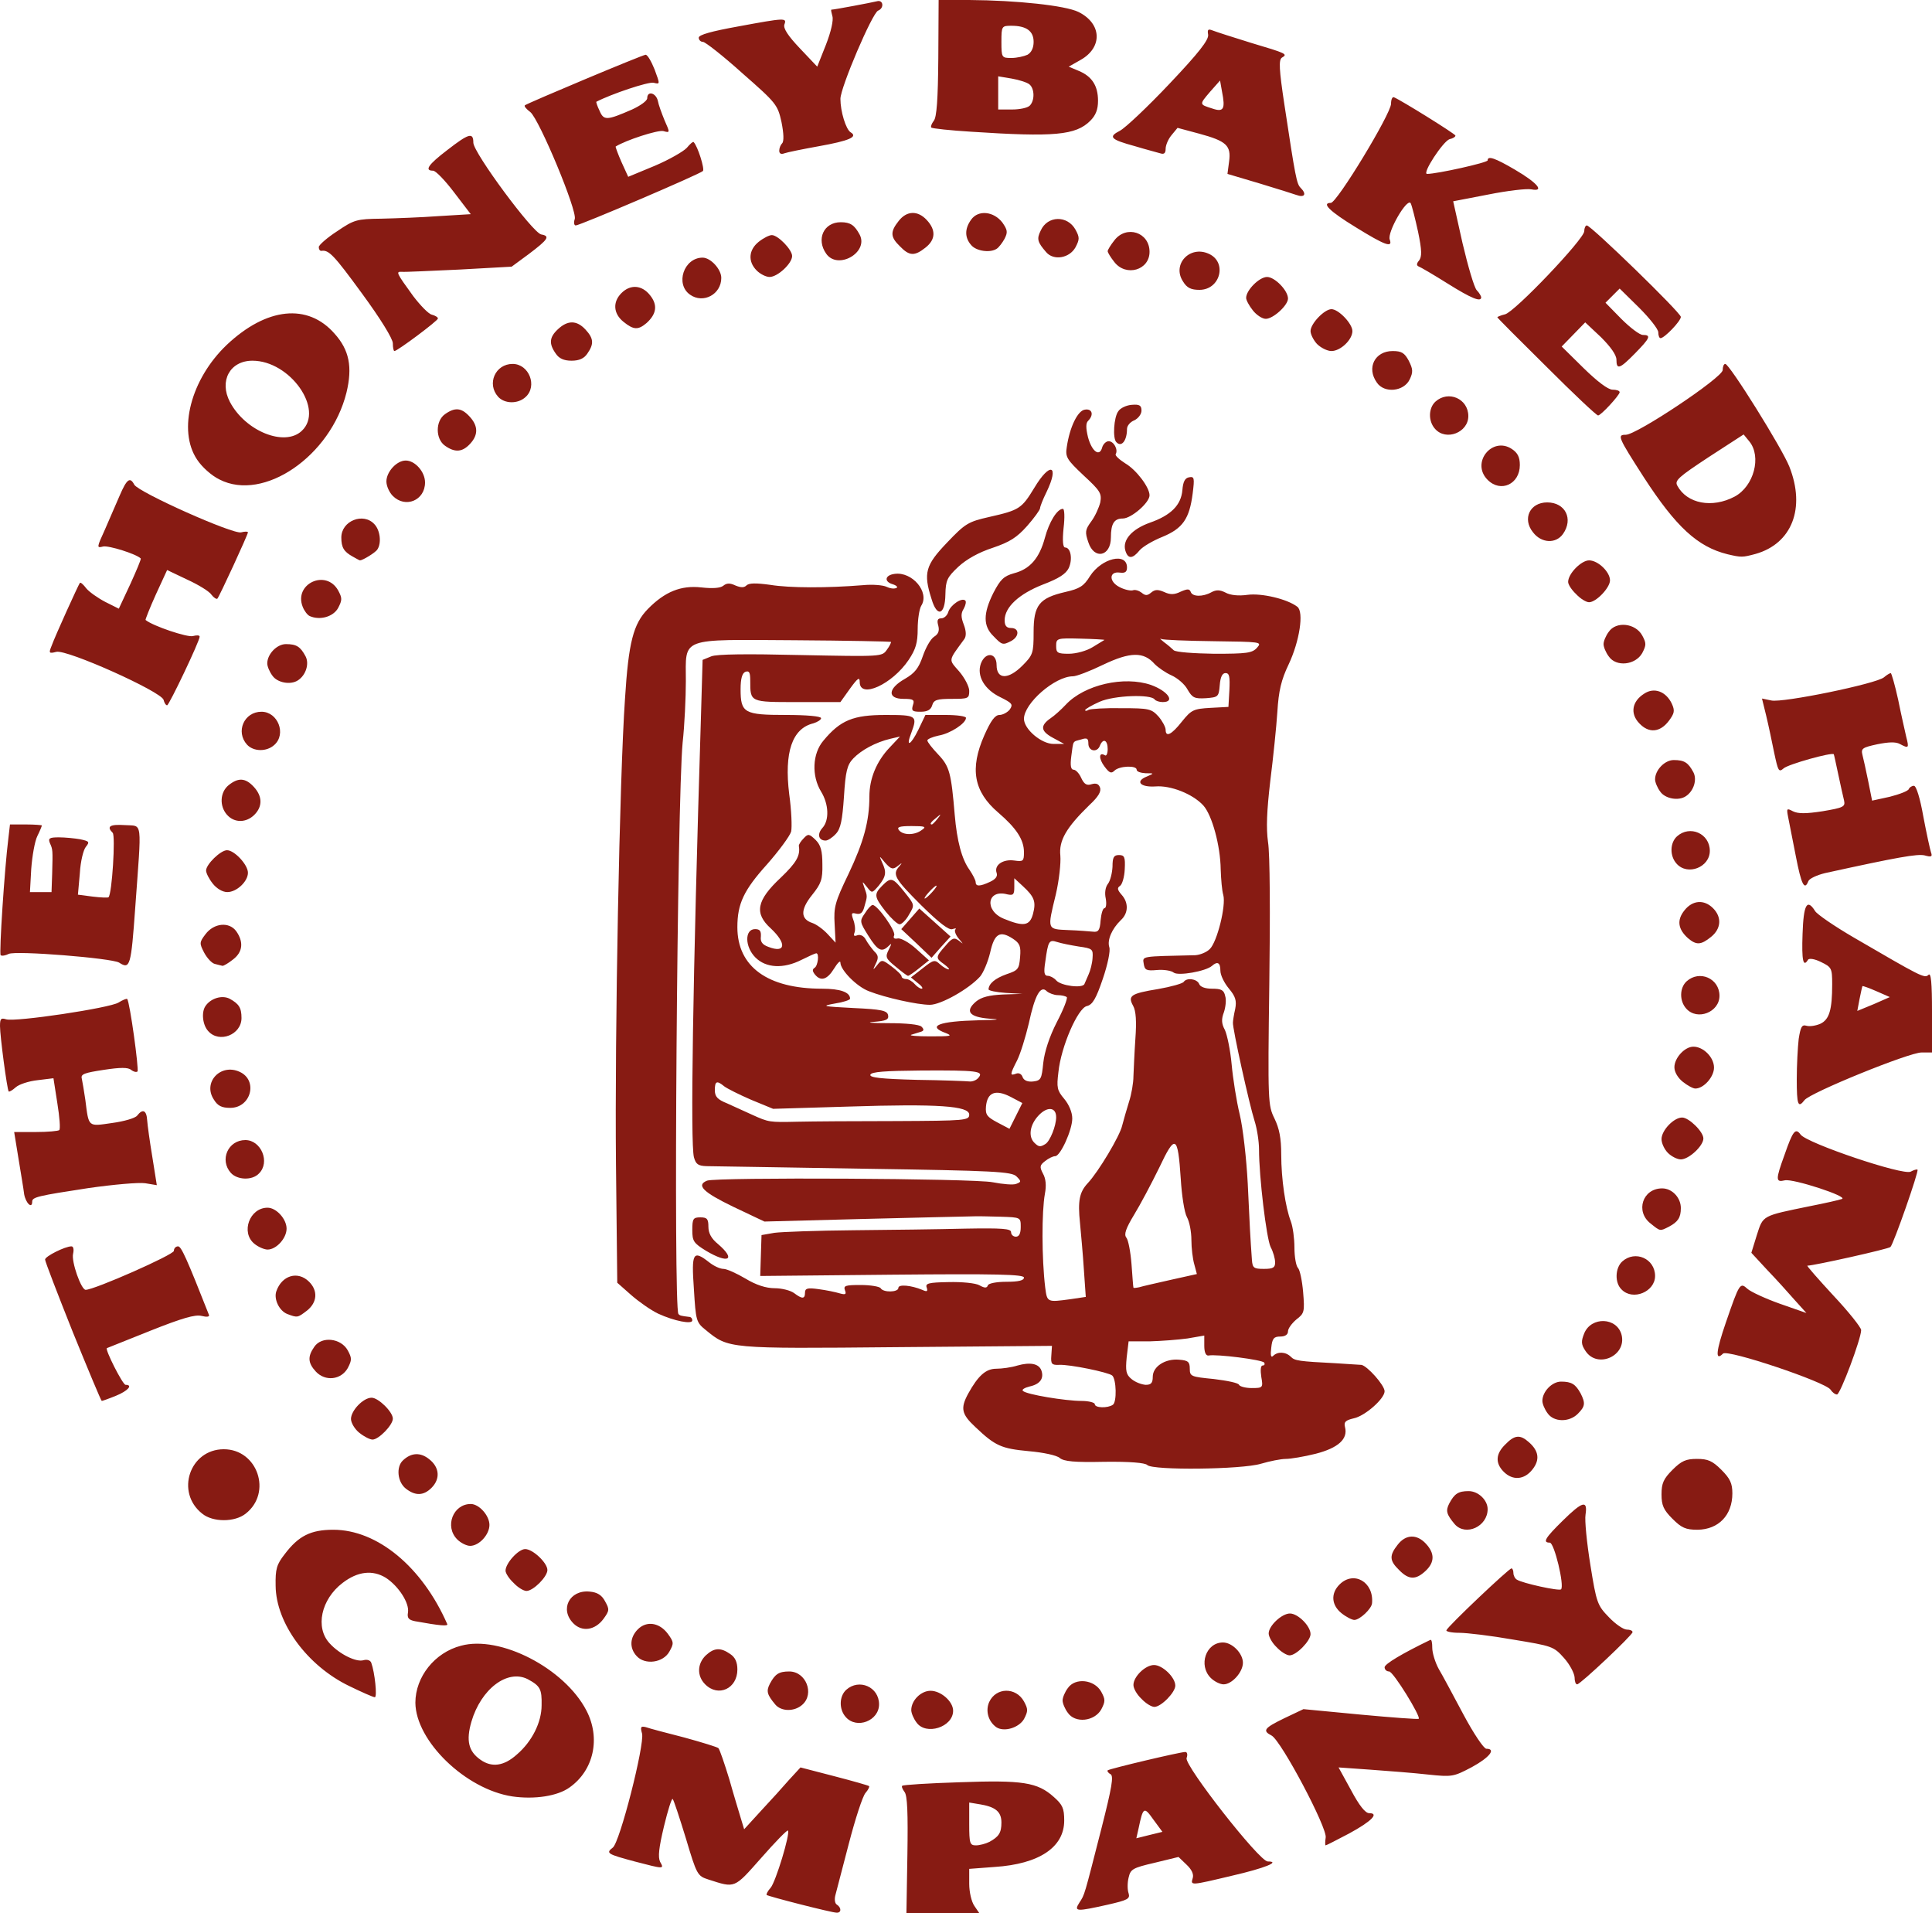 <svg id="Layer_1" xmlns="http://www.w3.org/2000/svg" viewBox="0 0 600 594" width="2500" height="2475"><style>.st0{fill:#871b13}</style><g id="layer1"><path class="st0" d="M248.5 591.3c-5.5-1.4-10.2-2.7-10.4-2.9s.3-1.2 1.2-2.2c1.6-1.8 6.2-17 5.4-17.8-.2-.3-4 3.6-8.3 8.5-8.5 9.6-8 9.4-16.4 6.7-3.4-1.1-3.6-1.4-7-12.8-2-6.5-3.8-12-4.1-12.2-.3-.3-1.5 3.5-2.7 8.5-1.6 6.7-1.9 9.5-1.2 11 1.3 2.3 1.3 2.3-7.9-.1-8.6-2.3-9-2.6-6.8-4.3 2.2-1.6 9.9-31.9 9.1-35.4-.6-2.1-.4-2.4 1.2-2 1.1.4 6.4 1.8 11.9 3.2 5.5 1.5 10.3 3 10.6 3.3.4.4 1.9 4.8 3.4 9.7 1.4 5 3.1 10.5 3.6 12.2l1 3.3 5.3-5.8c2.9-3.1 6.8-7.4 8.7-9.6l3.5-3.8 10.4 2.7c5.8 1.5 10.7 2.9 10.9 3.1.2.2-.3 1.2-1.1 2.1-.9 1-3.2 8.1-5.2 15.8s-3.9 15-4.2 16.1c-.3 1.2-.1 2.5.5 2.8 1.5 1 1.4 2.6-.1 2.5-.7 0-5.8-1.2-11.3-2.6zM281.8 575.9c.2-13 0-18.4-.9-19.5-.6-.8-1-1.7-.7-1.9.3-.3 8.3-.8 17.9-1.1 19.5-.7 24.1 0 29.2 4.6 2.7 2.4 3.2 3.5 3.2 7.3 0 8.3-7.8 13.5-21.6 14.4l-7.9.6v4.6c0 2.6.7 5.6 1.6 6.9l1.5 2.2h-22.6l.3-18.1zm25.5-4c2.9-1.6 3.7-2.8 3.7-6 0-3.3-1.8-4.8-6.4-5.6l-3.6-.6v6.7c0 6 .2 6.6 2.1 6.6 1.1 0 3-.5 4.2-1.1zM335.2 590.8c1.7-2.6 1.4-1.7 6.9-23.2 3.2-12.6 3.8-16.1 2.8-16.7-.8-.4-1.1-1-.9-1.2.6-.5 22.5-5.7 24.1-5.7.6 0 .8.8.4 1.9-.7 2.3 22.6 32.1 25.2 32.1 4.2 0-1 2.1-11 4.4-13 3.1-13 3.1-12.3.8.4-1.2-.3-2.7-1.9-4.2l-2.5-2.4-7.4 1.8c-6.9 1.6-7.5 2-8.1 4.6-.4 1.6-.4 3.8 0 4.9.5 1.7-.3 2.1-6.4 3.5-9.8 2.2-10.7 2.2-8.9-.6zm23-25.8c-2.9-4.1-3.2-4-4.6 2.7l-.7 3.1 4-1 4.1-1-2.8-3.8zM411.7 570.6c.6-2.9-13.8-30.1-16.8-31.7-2.9-1.5-2.4-2.3 4-5.4l5.9-2.8 17.8 1.7c9.7.9 17.8 1.5 18 1.3.7-.7-7.9-14.7-9.2-14.7-.8 0-1.4-.6-1.4-1.3 0-1 5.3-4.2 14.2-8.5.4-.2.6.9.6 2.5 0 1.5.9 4.5 2 6.5 1.2 2 4.6 8.4 7.7 14.2s6.3 10.6 7.1 10.6c3.1 0 1 2.7-4.5 5.7-5.7 3-6.1 3.1-13.7 2.3-4.4-.5-12.3-1.1-17.8-1.5l-9.9-.7 3.9 7.1c2.5 4.7 4.4 7.1 5.6 7.1 3.2 0 .8 2.5-6.2 6.3-3.8 2-7.1 3.7-7.3 3.7-.2 0-.2-1.1 0-2.4zM159.1 557.8c-14.5-2.2-30-17.2-30.1-29.1 0-8 6-15.6 14.2-17.7 12.1-3.3 32.1 7 38.9 20.1 4.5 8.6 2.3 18.6-5.2 23.9-3.7 2.7-10.9 3.8-17.8 2.8zm1.4-13c4.7-4 7.7-10 7.7-15.3.1-5-.4-6-4.3-8.1-6.3-3.2-14.5 3-17.5 13.2-1.7 5.9-.9 9.2 2.8 11.8 3.5 2.5 7.3 2 11.3-1.6zM284.6 534.8c-.9-1.2-1.6-2.9-1.6-3.8 0-3 3-6 6-6 3.2 0 7 3.3 7 6.2 0 5.1-8.5 7.8-11.4 3.6zM309.4 536.3c-2.5-1.8-3.4-5.1-2.2-7.8 2.1-4.6 8.3-4.7 10.8-.2 1.3 2.4 1.3 3 0 5.5-1.6 2.7-6.2 4.1-8.6 2.5zM262.7 533.2c-2.2-2.4-2.1-6.5.1-8.5 4-3.6 10.2-.9 10.2 4.5 0 5.1-6.9 7.8-10.3 4zM331.6 531.8c-.9-1.2-1.6-2.9-1.6-3.8 0-.9.7-2.6 1.6-3.8 2.3-3.4 8.3-2.7 10.4 1.1 1.3 2.4 1.3 3 0 5.5-2.1 3.7-8.1 4.4-10.4 1zM240.8 529.3c-2.6-3.1-2.9-4.2-1.7-6.5 1.6-3 2.8-3.8 6-3.8 5.2 0 7.9 6.9 4.1 10.3-2.4 2.2-6.5 2.2-8.4 0zM354.5 527.5c-1.4-1.3-2.5-3.2-2.5-4.3 0-2.6 3.7-6.2 6.4-6.2 2.6 0 6.6 3.8 6.6 6.4 0 2.1-4.4 6.6-6.5 6.6-.9 0-2.7-1.1-4-2.5zM108.4 523.5c-13-6.3-22.7-19.5-22.8-31.1-.1-5.2.3-6.6 2.8-9.8 4.3-5.7 8.1-7.6 15.1-7.6 13.7 0 27.6 11.5 35.4 29.3.3.7-2.3.5-10-.9-2-.4-2.5-1-2.2-2.7.5-2.9-2.9-8.2-6.9-10.8-4.1-2.5-8.7-2-13.4 1.6-6.7 5.1-8.6 13.9-4 18.8 3.1 3.4 8.3 5.9 10.5 5.2 1.1-.3 2.1 0 2.4.8 1.1 3 1.9 10.7 1.1 10.7-.5 0-4.1-1.6-8-3.5zM219 523c-2.6-2.6-2.5-6.4.2-9 2.6-2.4 4.6-2.5 7.6-.4 1.5 1 2.2 2.5 2.2 4.8 0 5.9-5.9 8.7-10 4.6zM376 521c-3.9-3.9-1.5-11 3.8-11 2.9 0 6.2 3.4 6.2 6.3s-3.4 6.7-6 6.7c-1.1 0-2.9-.9-4-2zM489 520.8c-.1-1.3-1.5-4-3.3-6-3.2-3.6-3.7-3.7-15.8-5.7-6.8-1.2-14.3-2.1-16.7-2.1s-4.2-.4-4-.8c.4-1.2 19.4-19.2 20.2-19.2.3 0 .6.6.6 1.4 0 .8.5 1.8 1.1 2.1 1.7 1.1 13.1 3.6 13.7 3 1.1-1.1-2.1-14.5-3.5-14.5-2.3 0-1.5-1.4 4-6.8 6.2-6.1 7.8-6.5 7.1-1.9-.3 1.7.4 8.8 1.5 15.6 1.9 11.9 2.2 12.6 5.8 16.3 2 2.1 4.5 3.8 5.5 3.8s1.8.3 1.8.8c0 .9-16.2 16.2-17.2 16.2-.5 0-.8-1-.8-2.2zM197.7 514.2c-2.3-2.5-2.1-5.8.4-8.3 2.7-2.7 6.7-2.1 9.3 1.4 1.9 2.6 1.9 3 .5 5.5-1.9 3.5-7.6 4.3-10.2 1.4zM396.5 511.5c-1.4-1.3-2.5-3.3-2.5-4.3 0-2.4 4.1-6.2 6.6-6.2s6.4 3.9 6.4 6.4c0 2.1-4.4 6.6-6.5 6.6-.9 0-2.7-1.1-4-2.5zM178.1 504.1c-4.4-4.4-1.2-10.5 5-9.9 2.4.2 3.8 1.1 4.8 3 1.4 2.5 1.4 2.9-.5 5.5-2.6 3.5-6.6 4.1-9.3 1.4zM416.6 500.9c-3.1-2.5-3.4-6.1-.6-8.9 4.4-4.4 10.7-.8 10.1 5.8-.1 1.7-3.8 5.2-5.5 5.2-.7 0-2.5-.9-4-2.1zM159.5 491.5c-1.4-1.3-2.5-3-2.5-3.8 0-2.3 4-6.7 6.1-6.7 2.4 0 6.9 4.3 6.9 6.5 0 2.1-4.4 6.5-6.5 6.5-.9 0-2.7-1.1-4-2.5zM434.5 487.5c-3-2.9-3.1-4.5-.4-7.9 2.5-3.2 5.9-3.3 8.7-.3 2.8 3 2.8 5.8-.1 8.5-3 2.8-5.2 2.8-8.2-.3zM142 478c-4-4-1.3-11 4.2-11 2.6 0 5.8 3.6 5.8 6.5 0 3-3.2 6.5-6 6.5-1.1 0-2.9-.9-4-2zM451.8 473.3c-2.6-3.1-2.9-4.2-1.7-6.5 1.6-3 2.8-3.8 6-3.8 3 0 5.9 2.8 5.9 5.6 0 5.4-6.8 8.5-10.2 4.7zM519.4 471.6c-2.8-2.8-3.4-4.2-3.4-7.6s.6-4.8 3.4-7.6 4.2-3.4 7.6-3.4c3.4 0 4.8.6 7.6 3.4 2.7 2.7 3.4 4.2 3.4 7.3 0 6.8-4.3 11.2-10.8 11.3-3.7 0-5-.6-7.8-3.4zM62.8 470c-8.4-6.6-3.9-20 6.7-20 10.5 0 15.1 13.5 6.8 20-3.4 2.7-10.2 2.7-13.5 0zM126 462.2c-2.6-2.1-3-6.7-.9-8.7 2.6-2.5 5.5-2.6 8.2-.4 3.2 2.5 3.5 6.1.7 8.9-2.5 2.5-5.1 2.5-8 .2zM467 457c-2.7-2.7-2.5-5.6.5-8.5 2.9-3 4.6-3.1 7.3-.7 3.1 2.7 3.5 5.5 1.1 8.5-2.5 3.2-6.1 3.5-8.9.7zM356.3 454.9c-.7-.7-5.5-1.1-13.3-1-9.3.2-12.6-.1-13.9-1.2-.9-.8-5-1.7-9.6-2.1-8.5-.8-10.4-1.6-16.6-7.5-4.3-4-4.7-5.8-2.2-10.4 3.1-5.6 5.5-7.7 8.7-7.7 1.7 0 4.7-.4 6.6-1 3.9-1.1 6.6-.6 7.4 1.5.9 2.5-.4 4.3-3.6 5-1.6.4-2.6 1-2.1 1.4 1.1 1.1 13.2 3.1 18.2 3.1 2.2 0 4.1.5 4.1 1 0 1.2 4 1.3 5.6.2 1.3-.8 1.1-8-.2-9.1-1.2-1-13.3-3.5-16.5-3.3-2.3.1-2.6-.3-2.4-2.9l.2-3-48.2.4c-52.5.5-52.2.5-59.3-5.3-3-2.4-3.1-2.9-3.7-12.7-.8-11.4-.3-12.3 4.8-8.3 1.4 1.1 3.3 2 4.4 2 1 0 4.1 1.4 6.8 3 3.3 2 6.4 3 9.1 3 2.2 0 4.9.7 6 1.5 2.5 1.9 3.4 1.9 3.4-.1 0-1.4.8-1.6 4.3-1.1 2.3.3 5.2.9 6.5 1.3 1.8.5 2.1.3 1.6-1-.5-1.4.2-1.6 4.9-1.6 3.1 0 5.9.5 6.2 1 .8 1.4 5.5 1.3 5.5-.1 0-1.2 4-.8 7.4.6 1.5.7 1.8.5 1.4-.7-.5-1.3.6-1.6 6.8-1.7 4.1-.1 8.4.3 9.6 1 1.6.9 2.3.9 2.6 0 .2-.6 2.6-1.1 5.8-1.1 3.7 0 5.4-.4 5.4-1.3 0-1-8.5-1.2-40.9-.9l-41 .4.2-6.4.2-6.3 4-.7c2.2-.3 13.2-.7 24.5-.8 11.3-.1 26.9-.3 34.8-.5 11.5-.2 14.2 0 14.2 1.1 0 .8.7 1.4 1.5 1.4 1 0 1.5-1 1.5-3 0-3 0-3-6.2-3.2-3.5-.1-7.6-.2-9.3-.1-1.6 0-16.8.4-33.6.8l-30.5.8-9.7-4.6c-9.3-4.5-11.6-6.7-8.1-8.1 2.9-1.1 82.8-.7 88.7.5 3.1.6 6.4.9 7.3.5 1.6-.6 1.6-.8.1-2.3s-6.7-1.8-47.4-2.4c-25.2-.4-47.2-.8-48.9-.8-2.6-.1-3.3-.6-3.9-2.8-1.1-4.6-.4-53.3 2.2-137.1l.5-17.3 2.7-1.1c1.7-.7 11.1-.8 27.8-.4 25.1.5 25.2.5 26.7-1.6.9-1.2 1.4-2.3 1.3-2.5-.2-.1-13.7-.4-30-.5-36-.2-33.7-1.1-33.7 12.7 0 5.1-.4 13.7-1 19.1-1.7 17.9-2.9 175.8-1.3 177.4.4.5.8.6 3.3.9.6 0 1 .5 1 1.1 0 1.3-5.6.2-10.6-2.1-2.3-1.1-6-3.7-8.4-5.8l-4.3-3.8-.4-36.9c-.4-40.5 1.1-120 2.8-144.4 1.1-17.6 2.6-23.3 7.1-27.9 5.3-5.4 10.3-7.4 16.6-6.7 3.6.4 5.9.2 6.8-.5 1.1-.9 2.1-.9 3.8-.1 1.7.7 2.7.7 3.4 0 .8-.8 3-.8 7.4-.2 6.1 1 17.7 1 28.8.1 3-.3 6.3 0 7.3.5s2.3.7 3 .4c.7-.2.2-.8-1.1-1.2-2.7-.8-2.4-2.8.6-3.2 5.5-.8 11 5.7 8.3 9.9-.6 1-1.1 4.3-1.1 7.2 0 4.3-.6 6.3-2.8 9.6-5.1 7.6-15.2 12.2-15.2 6.9 0-1.7-.6-1.3-3 2l-3 4.2h-13.4c-14.7 0-14.6.1-14.6-6.6 0-2.6-.3-3.2-1.5-2.8-1 .4-1.5 2.1-1.5 5.4 0 7.4 1.1 8 14.1 8 6.4 0 10.9.4 10.9 1 0 .5-1.1 1.2-2.4 1.6-6.6 1.6-9.1 9-7.5 22 .7 5 .9 10.2.6 11.6-.4 1.4-3.8 6-7.5 10.2-7.2 8-9.2 12.2-9.2 19.5 0 12.3 9.4 19.1 26.3 19.1 5.7 0 8.7 1.1 8.7 3.1 0 .4-2.1 1.1-4.7 1.5-4.4.8-3.9.9 5.7 1.4 8.8.4 10.5.8 10.8 2.2.3 1.4-.6 1.8-4.5 2.1-2.6.2-.6.4 4.5.4 5.6 0 9.7.4 10.4 1.1.8.8.8 1.3-.3 1.6-.8.2-2.1.7-2.9.9-.8.3 1.9.5 6 .5 6.2 0 7-.1 4.8-1-6.1-2.2-2.3-3.7 10.2-4 6.2-.1 7.1-.3 3.2-.5-6.2-.5-7.6-2.3-4.1-5.3 1.7-1.4 4.1-2 8.4-2.2l6-.2-5.2-.3c-2.9-.2-5.3-.7-5.3-1.1.1-1.8 2-3.4 5.6-4.7 3.6-1.2 3.9-1.6 4.2-5.3.3-3.4-.1-4.3-2.2-5.7-4.1-2.7-5.8-1.6-7.1 4.3-.7 2.9-2.1 6.2-3.1 7.4-3.5 3.9-12.2 8.8-15.6 8.8-3.9 0-13.8-2.2-18.9-4.2-3.8-1.4-8.9-6.6-8.9-8.9 0-.8-.9.1-2 1.9-2.1 3.4-4.1 4-5.9 1.8-.8-1-.9-1.6-.1-2.1 1-.6 1.5-4.5.5-4.5-.3 0-2.3.9-4.5 2-5.7 2.9-11.1 2.6-14.4-.7-3.3-3.3-3.4-8.8-.1-8.8 1.5 0 1.9.6 1.8 2.3-.2 1.6.4 2.5 2.3 3.2 5.4 2.1 5.8-1 .8-5.7-5.2-4.7-4.5-8.7 3.1-15.8 4.8-4.6 6.1-6.8 5.6-9.8-.1-.4.6-1.5 1.5-2.4 1.4-1.5 1.7-1.4 3.7.5 1.6 1.6 2.1 3.4 2.1 7.6.1 4.7-.4 6-3.2 9.5-3.7 4.6-3.6 7.5.1 8.7 1.2.4 3.3 1.9 4.7 3.4l2.5 2.7-.3-5.8c-.3-5.2.1-6.8 4.3-15.5 4.7-9.9 6.5-16.4 6.5-24.1 0-5.5 2.2-10.9 6.3-15.2l3.2-3.4-3 .7c-4.6 1.1-9 3.5-11.5 6.1-1.9 2-2.4 3.9-2.9 11.9-.5 7.2-1 9.9-2.5 11.5-1.1 1.2-2.5 2.1-3.2 2.1-2.2 0-2.7-2-1-3.9 2.2-2.4 2-7.4-.4-11.3-3-4.9-2.7-11.8.7-15.8 5.3-6.4 9.3-8 19.3-8 9.7 0 10 .2 8 5.6-1.8 4.6-.2 3.9 2.2-1l2.2-4.6h6.3c3.5 0 6.3.4 6.3.9 0 1.7-4.9 4.9-8.5 5.5-1.9.4-3.5 1.1-3.5 1.5 0 .5 1.5 2.4 3.4 4.4 3.5 3.7 4 5.7 5.1 18.7.7 8.2 2.2 13.8 4.6 17.1 1 1.5 1.9 3.2 1.9 3.8 0 1.4 1.3 1.4 4.5-.1 1.7-.8 2.4-1.7 2-2.8-.8-2.4 2-4.3 5.5-3.8 2.8.4 3 .2 3-2.6 0-3.9-2.4-7.5-8-12.3-7.6-6.5-8.9-13.6-4.3-24 2-4.5 3.3-6.3 4.7-6.3 1 0 2.5-.8 3.2-1.7 1.1-1.6.7-2-2.9-3.8-5-2.4-7.4-6.6-6.1-10.4 1.4-3.8 4.9-3.5 4.9.4 0 4.5 3.6 4.6 8 .2 3.3-3.3 3.5-3.9 3.5-10.4 0-8.4 1.7-10.6 9.9-12.5 4.4-1 5.7-1.8 7.6-4.9 3.6-5.6 11.5-7.5 11.5-2.7 0 1.4-.6 1.8-2.2 1.6-3.4-.5-3.5 2.8-.1 4.5 1.5.8 3.4 1.2 4.1 1 .7-.3 1.9.1 2.7.7 1.2 1 1.8 1 3 0s2.1-1 4-.2c1.9.9 3.2.9 5.2-.1 2.1-.9 2.7-.9 3.1.1.5 1.5 3.7 1.6 6.4.1 1.5-.8 2.6-.8 4.4.1 1.4.8 4 1.1 6.8.7 4.4-.6 12.4 1.3 15.5 3.7 2.1 1.6.7 10.7-2.7 17.9-2.3 4.8-3.1 8.2-3.5 14.7-.3 4.7-1.3 14.3-2.2 21.5-1.1 9.4-1.3 14.6-.7 19 .6 3.4.7 22.5.4 43.8-.5 37-.4 37.9 1.6 42 1.5 3.1 2.1 6.1 2.1 11.2 0 7.6 1.3 16.4 3 20.8.6 1.6 1.1 5.2 1.1 8.1 0 2.8.5 5.7 1.1 6.3s1.3 4 1.6 7.5c.5 6.1.4 6.6-2.1 8.5-1.4 1.2-2.6 2.8-2.6 3.7 0 1-.9 1.6-2.4 1.6-2 0-2.5.6-2.8 3.5-.3 2.3-.1 3.2.6 2.5 1.4-1.4 3.9-1.3 5.5.3 1.2 1.2 2.3 1.4 14.1 2 3.6.2 7.1.5 7.8.5 1.8.3 7.2 6.3 7.2 8.2 0 2.3-6.1 7.7-9.6 8.4-2.5.6-3.1 1.1-2.7 2.7 1 3.7-2.1 6.5-9.1 8.3-3.6.9-7.8 1.6-9.3 1.6s-5 .7-7.7 1.5c-6 1.8-33.6 2.1-35.3.4zm35.4-27.4c-.3-2-.2-3.5.4-3.5s.8-.4.5-.9c-.6-.9-14.8-2.7-17.3-2.2-.8.1-1.3-1-1.3-3v-3.2l-5.2.9c-2.9.4-8.2.8-11.8.9h-6.5l-.6 5c-.4 4.2-.2 5.3 1.5 6.7 1.2 1 3.1 1.7 4.4 1.8 1.7 0 2.2-.6 2.2-2.5 0-3.2 3.9-5.7 8.2-5.3 2.8.2 3.3.7 3.3 2.8 0 2.4.4 2.5 7.5 3.2 4.1.5 7.6 1.2 7.8 1.8.2.5 2 1 3.9 1 3.5 0 3.6-.1 3-3.5zm-59.2-24.1l4.7-.7-.6-8.6c-.3-4.7-.9-11.2-1.2-14.4-.7-6.8-.2-9.5 2.4-12.3 3.3-3.5 10-14.7 10.7-17.9.4-1.6 1.4-5 2.1-7.3.8-2.4 1.4-6 1.4-8 .1-2.1.3-7.3.6-11.6.4-5.4.2-8.7-.7-10.3-1.7-3.1-.8-3.8 7.8-5.2 4-.7 7.5-1.7 7.9-2.2.9-1.4 4.1-1 4.8.6.3.9 1.8 1.5 4 1.5 2.9 0 3.7.4 4.1 2.3.4 1.2.1 3.5-.4 5-.8 2.1-.8 3.5.3 5.5.7 1.5 1.7 6.3 2.1 10.7s1.5 11.4 2.5 15.5 2.1 13.8 2.5 21.5c.6 13.1.8 16.8 1.3 23.8.2 2.4.6 2.7 3.7 2.7 2.9 0 3.5-.4 3.5-2 0-1.2-.6-3.3-1.4-4.8-1.3-2.7-3.6-21.8-3.6-30.3 0-2.4-.6-6.4-1.4-8.9-1.6-5-6.9-28.9-6.7-30.5 0-.5.3-2.5.7-4.2.5-2.6.1-3.9-2-6.4-1.4-1.7-2.6-4.1-2.6-5.5 0-2.5-.9-3-2.6-1.5-1.9 1.7-10.5 3.2-11.9 2.1-.7-.6-3.1-1-5.2-.8-3.3.3-3.8 0-4.1-1.9-.4-2.5-1-2.3 16-2.7 1.5-.1 3.5-.9 4.5-1.9 2.3-2.2 5.1-13.5 4.2-16.8-.4-1.3-.7-4.9-.8-7.9-.1-7.5-2.7-16.9-5.4-19.9-3.3-3.6-10.2-6.3-14.9-5.9-4.7.3-6.4-1.6-2.6-3.1 2.3-1 2.3-1-.4-1-1.6-.1-2.8-.5-2.8-1.1 0-1.4-5.4-1.2-6.9.3-1 1-1.6.7-3.1-1.3-1.8-2.4-1.8-4.6.1-3.5.5.4.9-.5.9-1.9 0-2.8-1.4-3.5-2.4-1.1-.8 2.3-3.6 1.8-3.6-.6 0-1.6-.4-1.9-2.2-1.3-2.8.8-2.4.1-3.1 5.2-.4 3-.1 4.2.7 4.2.7 0 1.8 1.2 2.4 2.6.9 1.9 1.7 2.4 3.2 1.9 1.4-.4 2.2-.1 2.6 1 .5 1.2-.5 2.9-3.2 5.4-7.3 7.1-9.6 11.1-9.1 15.8.2 2.3-.4 7.7-1.4 12-2.7 11.1-2.8 10.8 3.9 11.1 3.1.1 6.6.4 7.7.5 1.6.2 2.1-.5 2.3-3.5.2-2.1.7-3.8 1.2-3.8s.7-1.3.4-3c-.4-1.8-.1-3.6.7-4.6.7-.9 1.3-3.3 1.4-5.3 0-2.9.4-3.6 2-3.6 1.7 0 2 .6 1.8 4.4-.1 2.4-.8 4.8-1.5 5.2-.9.6-.8 1.2.5 2.7 2.2 2.4 2.2 5.7-.2 7.9-2.8 2.7-4.3 6.2-3.6 8.4.4 1.1-.5 5.4-2 9.8-2.1 6.2-3.2 8.1-5 8.5-2.8.7-8 12.6-8.8 20.5-.6 4.8-.4 5.7 1.8 8.3 1.5 1.8 2.5 4.2 2.5 6.1 0 3.6-3.7 11.7-5.3 11.7-.7 0-2.1.7-3.1 1.5-1.7 1.3-1.8 1.8-.7 3.9.9 1.6 1.1 3.7.6 6.3-1 5.5-1 20 .1 29.1.6 4.6.6 4.6 7.9 3.6zm31.1-6l8.1-1.8-.8-3c-.5-1.7-.9-5.1-.9-7.6s-.6-5.7-1.4-7.1c-.8-1.5-1.6-6.8-1.9-11.8-.9-13.7-1.7-14.1-6.7-3.5-2.4 4.9-5.9 11.5-7.8 14.6-2.6 4.3-3.2 6.1-2.4 7.1.6.7 1.3 4.4 1.6 8.2.3 3.9.5 7.1.6 7.3 0 .2.8.1 1.8-.1.9-.3 5.4-1.3 9.8-2.3zm-38.9-42.2c1.4-.9 3.3-5.6 3.3-8.3 0-3.2-2.8-3.4-5.5-.5s-3.2 6.5-1.3 8.4c1.4 1.4 1.9 1.4 3.5.4zm-11-14.7c-4.6-2.3-7.1-1.3-7.5 3.1-.2 2.5.3 3.2 3.5 4.9l3.8 2 2-4 2-4-3.8-2zm-35.4 7.6c21.5-.1 22.7-.2 22.7-2 0-2.7-9.6-3.4-37.5-2.5l-23.4.7-6.8-2.8c-3.7-1.6-7.5-3.5-8.4-4.2-2.3-1.9-2.9-1.6-2.9 1.2 0 2 .8 2.9 3.8 4.1 2 .9 5.5 2.5 7.7 3.5 5.3 2.4 5.4 2.4 14.2 2.2 4.3-.1 18-.2 30.6-.2zm25.6-13.5c1.7-2-.4-2.3-17.8-2.2-11.2.1-15.5.4-15.8 1.3-.3.9 3.2 1.3 14.4 1.6 8.1.1 15.5.4 16.4.5.9.1 2.2-.4 2.8-1.2zM324 330c.4-3.5 1.9-8.1 4.2-12.6 2.1-4 3.4-7.4 3.1-7.8-.4-.3-1.6-.6-2.8-.6-1.1 0-2.7-.6-3.4-1.2-1.9-2-3.7 1.1-5.6 10-1 4.2-2.6 9.4-3.6 11.4-2.3 4.5-2.3 4.9-.4 4.2.9-.4 1.8.1 2.1 1.1.4 1 1.6 1.5 3.3 1.3 2.4-.3 2.6-.8 3.1-5.8zm-38.9-24.7l-2.2-1.8 3.6-2.8c3.4-2.7 3.8-2.8 5.4-1.3 1 .9 2.2 1.6 2.7 1.6.4 0-.2-.7-1.4-1.6-2.7-1.9-2.7-2.2.4-5.7 2.1-2.5 2.7-2.7 4.2-1.6 1.5 1.2 1.5 1.2-.1-.7-.9-1.1-1.4-2.4-1-2.8s0-.4-.9-.1c-1.1.4-4-1.8-9.7-7.4-8.2-8.2-9.1-9.6-6.8-12.1 1-1.2.9-1.2-.5-.1-1.5 1.2-2.1 1-3.9-1-1.9-2.3-1.9-2.3-1-.2 1.5 3.1 1.3 4.4-1 7.3-2.1 2.4-2.1 2.4-3.6.5-1.6-2-1.6-2-.9 0 1 2.8 1 2.7.1 5.8-.5 2.1-1.2 2.7-2.6 2.4-1.5-.4-1.6-.1-.9 1.9.5 1.3.7 3.1.4 3.9-.4 1.1-.2 1.3.9.9.9-.3 2 .2 2.6 1.4.6 1.1 1.8 2.7 2.6 3.6 1.3 1.2 1.4 2 .5 3.8-1 2.1-1 2.2.4.5 1.4-1.8 1.6-1.8 4.5.4 1.7 1.3 3.1 2.6 3.1 3.1 0 .4.6.8 1.4.8.7 0 1.9.7 2.6 1.5.7.8 1.7 1.5 2.2 1.5.6 0 .1-.8-1.1-1.7zm53-2.8c.5-1.1 1.1-3.3 1.2-5 .2-2.8 0-3-4.3-3.6-2.5-.4-5.5-1-6.7-1.4-2.5-.8-2.8-.4-3.7 6.3-.5 3.2-.3 4.2.8 4.2.7 0 1.9.6 2.6 1.4 1.4 1.7 8.3 2.6 8.8 1.1.2-.5.8-1.9 1.3-3zm-17.3-18.7c1-3.8.5-5.3-3.2-8.7l-2.6-2.4v2.7c0 2.4-.3 2.7-2.2 2.3-6.3-1.7-7.2 5.1-1 7.6 6.1 2.5 8 2.2 9-1.5zm-31.3-6.8c1-1.1 1.6-2 1.3-2-.3 0-1.3.9-2.3 2s-1.6 2-1.3 2c.3 0 1.3-.9 2.3-2zm-3.2-19.3c1.5-1 1-1.2-3.2-1.2-3.8 0-4.7.3-3.9 1.3 1.3 1.6 4.9 1.6 7.1-.1zm4.8-3.4c1.3-1.6 1.2-1.7-.3-.4-1.7 1.3-2.2 2.1-1.4 2.1.2 0 1-.8 1.7-1.7zm35.9-25.2c-3.9-2.1-4-3.8-.7-6.1 1.2-.8 3.3-2.7 4.7-4.2 5.8-6.2 18.1-9 26.5-6.1 5.2 1.9 7.6 5.3 3.6 5.3-1.1 0-2.2-.4-2.5-.8-1.1-1.7-12.6-1.3-17.1.7-2.5 1.1-4.5 2.3-4.5 2.6s.5.3 1.1-.1c.6-.3 5.2-.6 10.2-.5 8.6 0 9.3.2 11.5 2.6 1.2 1.4 2.2 3.3 2.2 4.1 0 2.4 1.8 1.6 5.1-2.6 2.9-3.6 3.6-3.9 8.8-4.2l5.6-.3.3-5.2c.2-4.2 0-5.3-1.2-5.3-1 0-1.6 1.2-1.8 3.8-.3 3.6-.5 3.7-4.3 4-3.5.2-4.2-.1-5.7-2.7-.9-1.7-3.2-3.6-5-4.4-1.8-.8-4.1-2.4-5.2-3.5-3.4-3.9-7.6-3.8-16 .2-4.1 2-8.3 3.6-9.4 3.6-5.6 0-15.2 8.4-15.2 13.2 0 3.2 5.4 7.8 9.2 7.8h3.3l-3.5-1.9zm12.4-28.2c2-1.2 3.6-2.2 3.6-2.2 0-.1-3.4-.3-7.5-.4-7.3-.2-7.5-.1-7.5 2.3 0 2.1.4 2.4 3.9 2.4 2.3 0 5.6-.9 7.5-2.1zm51 .2c1.6-1.8 1.2-1.8-13.5-2-8.4-.1-15.7-.4-16.3-.7-.6-.3-.2.1.9 1 1.1.8 2.5 2 3 2.5.6.6 6.2 1 12.6 1.1 10.1 0 11.8-.2 13.3-1.9z"/><path class="st0" d="M278.1 300.1c-3.1-2.5-3.2-3-2.1-5.2 1-2 1-2.2-.1-1.1-2.1 2-3.3 1.4-6.2-3.2-2.7-4.3-2.8-4.6-1.1-7 .9-1.5 2-2.6 2.4-2.6 1.5 0 7.2 8 6.7 9.4-.4.9 0 1.2 1.1 1 .9-.2 3.5 1.2 5.7 3.2l4 3.6-3 2.4c-1.6 1.3-3.2 2.4-3.5 2.4-.3 0-2-1.3-3.9-2.9zM284.6 292.9l-4.7-4.4 2.8-3.2 2.8-3.2 4.8 4.3 4.9 4.4-3 3.3-2.9 3.3-4.7-4.5zM275.1 283.1c-3.6-4.6-3.8-5.4-1.1-8.1 2.7-2.7 3.2-2.6 6.9 2 3.2 4 3.2 4 1.4 7-.9 1.7-2.3 3-2.9 3-.7 0-2.6-1.8-4.3-3.9zM111.6 444.9c-1.4-1.1-2.6-3.1-2.6-4.3 0-2.6 3.8-6.6 6.4-6.6 2.1 0 6.6 4.4 6.6 6.5 0 2-4.4 6.5-6.3 6.5-.8 0-2.6-.9-4.1-2.1zM480.6 438.8c-.9-1.2-1.6-2.9-1.6-3.8 0-2.9 3-6 5.8-6 3.3 0 4.5.8 6.1 3.7 1.5 3 1.4 4-.9 6.3-2.7 2.7-7.5 2.6-9.4-.2zM22.6 413.6c-4.7-11.8-8.6-21.9-8.6-22.5 0-1 6.2-4.1 8.2-4.1.6 0 .8 1 .5 2.3-.6 2.4 2.5 11.2 3.9 11.2 2.7 0 27.4-10.9 27.4-12.1 0-.8.6-1.4 1.3-1.4 1 0 2.7 3.8 9.6 21.3.2.6-.7.7-2.3.3-2-.5-6.1.7-15.9 4.6-7.3 2.9-13.3 5.3-13.5 5.4-.7.3 4.9 11.4 5.8 11.4 2.4 0 .7 1.9-3 3.4-2.2.9-4.2 1.6-4.4 1.6s-4.2-9.6-9-21.4zM568.5 431.5c-1.6-2.4-32-12.6-33.4-11.2-2.5 2.5-2.2-.7.9-9.7 4.2-12.2 4.4-12.5 6.7-10.4 1 .9 5.5 3 10 4.6l8.3 2.9-3.7-4.1c-2-2.3-5.8-6.5-8.5-9.3l-4.9-5.3 1.7-5.5c2-6.2 1.5-5.9 16.6-9 4.6-.9 9-1.9 9.8-2.2 2.3-.7-15.2-6.4-17.7-5.8-2.9.7-2.9-.2-.1-7.9 2.6-7.5 3.4-8.5 5-6.3 2 2.7 31.9 12.8 34.2 11.5.9-.5 1.9-.8 2.1-.6.5.4-7.4 23-8.4 24-.5.6-23.8 5.8-25.8 5.8-.3 0 3.4 4.2 8.1 9.3 4.7 5 8.6 9.9 8.6 10.7 0 2.7-6.5 20-7.5 20-.6 0-1.5-.7-2-1.5zM98.1 425.9c-2.5-2.7-2.6-4.7-.5-7.7 2.3-3.4 8.3-2.7 10.4 1.1 1.3 2.4 1.3 3 0 5.5-2.1 3.7-7 4.2-9.9 1.1zM492.4 419.5c-1.4-2.1-1.4-3-.4-5.5 2.2-5.3 10.2-5 11.6.5 1.6 6.5-7.5 10.6-11.2 5zM89.2 408c-2.5-1-4.2-4.6-3.4-7 1.7-5 6.7-6.5 10.2-3 2.8 2.8 2.5 6.4-.6 8.9-3 2.3-3 2.3-6.2 1.1zM503.6 400.4c-2.2-2.1-2-6.7.2-8.7 4-3.6 10.2-.9 10.2 4.5 0 4.9-6.9 7.8-10.4 4.2zM219.3 388.4c-3.9-2.4-4.3-3-4.3-6.5s.3-3.9 2.5-3.9c2.1 0 2.5.5 2.5 2.9 0 2 .9 3.7 3 5.4 5.7 4.9 3.2 6.2-3.7 2.1zM79 386.2c-4.3-3.5-1.5-11.2 4.1-11.2 2.7 0 5.9 3.5 5.9 6.5s-3.2 6.5-5.9 6.5c-1 0-2.9-.8-4.1-1.8zM512.6 379.9c-4.8-3.7-2.5-10.9 3.6-10.9 3.1 0 5.8 2.9 5.8 6.1 0 3-.9 4.3-3.7 5.8-2.8 1.4-2.6 1.5-5.7-1zM7.5 370.8c-.2-1.8-1.1-6.9-1.8-11.3l-1.3-8h6.7c3.7 0 7-.3 7.3-.6.4-.3.1-4.1-.6-8.4l-1.2-7.7-4.9.6c-2.8.3-5.8 1.3-6.8 2.2-1.1 1-2.1 1.5-2.2 1.3-.5-.6-2.7-17.2-2.7-20.3 0-2.3.3-2.6 1.9-2.1 2.9.9 32.2-3.5 34.9-5.2 1.3-.8 2.5-1.3 2.7-1.1.8.8 3.7 21.9 3.2 22.5-.4.3-1.2.1-2-.5-.9-.8-3.3-.8-8.5 0-5.9.9-7.2 1.3-6.8 2.7.2.9.7 3.9 1.1 6.6 1.1 8.6.7 8.3 8.3 7.2 3.7-.5 7.2-1.5 7.8-2.3 1.7-2.2 2.9-1.7 3.1 1.4.1 1.5.8 6.6 1.6 11.4l1.4 8.8-3.6-.6c-2-.3-9.9.4-17.6 1.5-15.7 2.4-17.5 2.8-17.5 4.2 0 2.4-2 .5-2.5-2.3zM71.7 364.2c-3.6-4-.9-10.2 4.5-10.2 4.9 0 7.8 6.9 4.2 10.4-2.1 2.2-6.7 2-8.7-.2zM518 358c-1.1-1.1-2-3-2-4.3 0-2.7 3.8-6.7 6.4-6.7 2.1 0 6.6 4.4 6.6 6.5 0 2.3-4.5 6.5-7 6.5-1.1 0-2.9-.9-4-2zM66.4 341.4c-3.5-5.3 2.1-11.3 8-8.6 5.8 2.6 3.6 11.2-2.9 11.2-2.6 0-3.9-.6-5.1-2.6zM558 335.1c0-4.3.3-9.9.6-12.5.6-3.8 1-4.5 2.4-4.1 1 .3 2.9 0 4.3-.6 2.8-1.3 3.7-4.3 3.7-12.3 0-5-.2-5.3-3.5-6.9-2-1-3.7-1.2-4-.7-1.5 2.5-2 .3-1.7-8 .3-9.2 1.4-11.1 3.9-7.1.6 1 6 4.7 12 8.2 20.8 12.1 22 12.8 23.2 11.6.8-.8 1.1 2.4 1.1 11.5v12.6h-3.2c-3.7-.1-34.7 12.5-36.4 14.8-2 2.6-2.4 1.5-2.4-6.5zm24.8-27.3c-2.3-1-4.2-1.7-4.4-1.6-.1.2-.5 2-.9 4l-.7 3.7 5.1-2.1 5-2.2-4.1-1.8zM522.6 335.9c-1.5-1.2-2.6-3-2.6-4.5 0-2.9 3.2-6.4 5.9-6.4 3.1 0 6.4 3.3 6.4 6.5 0 2.9-3.2 6.5-5.8 6.5-.7 0-2.4-.9-3.9-2.1zM64.7 320.2c-1.8-1.9-2.2-5.9-.9-7.8 1.6-2.4 5.1-3.5 7.5-2.3 2.9 1.6 3.7 2.8 3.7 6 0 5.2-6.9 7.9-10.3 4.1zM523.7 313.2c-2.2-2.4-2.1-6.5.1-8.5 4-3.6 10.2-.9 10.2 4.5 0 5.1-6.9 7.8-10.3 4zM37 298.9c-2.3-1.4-32.2-3.8-34.3-2.7-1 .5-2.1.7-2.5.4-.5-.6 1.2-26.8 2.4-36.3l.5-4.3h5c2.7 0 4.9.2 4.9.3 0 .2-.6 1.7-1.4 3.3s-1.6 6.2-1.9 10.2l-.4 7.2H16l.2-5.7c.2-7.4.2-7.5-.7-9.5-.6-1.5-.2-1.8 2.8-1.8 1.9 0 4.9.3 6.6.6 2.8.6 3 .8 1.8 2.3-.8.9-1.7 4.6-1.9 8.2l-.6 6.7 4.6.6c2.5.3 4.7.4 4.9.2 1.1-1 2.2-19.1 1.3-20-2-2-.9-2.7 3.8-2.4 5.6.4 5.2-2.2 3.2 25.6-1.3 18.2-1.6 19.3-5 17.1zM66.7 299.3c-.9-.2-2.4-1.8-3.3-3.5-1.5-2.9-1.5-3.2.4-5.7 2.6-3.5 7.4-4 9.6-.9 2.3 3.3 2 6.4-1 8.7-1.5 1.2-2.9 2-3.3 2-.3-.1-1.4-.3-2.4-.6zM524.2 291.3c-3.1-2.8-3.5-5.6-1.1-8.6 2.5-3.2 6.1-3.5 8.9-.7 2.8 2.8 2.5 6.4-.6 8.9-3.2 2.6-4.6 2.6-7.2.4zM66.1 274.4c-1.2-1.5-2.1-3.3-2.1-4.1 0-1.9 4.5-6.3 6.5-6.3 2.3 0 6.5 4.5 6.5 7 0 2.7-3.5 6-6.4 6-1.5 0-3.3-1.1-4.5-2.6zM557.7 265.8c-1-5.1-2.1-10.6-2.4-12.2-.5-2.6-.4-2.7 1.5-1.7 1.6.8 4 .8 9.2 0 6.5-1.1 7.1-1.4 6.7-3.3-.3-1.2-1.1-4.8-1.8-8.1s-1.3-6.1-1.4-6.3c-.5-.7-14.2 3.1-15.6 4.4-1.5 1.3-1.7.8-2.9-4.8-.7-3.5-1.8-8.7-2.5-11.6l-1.3-5.3 2.9.6c3.5.8 32.7-5.2 35-7.2.8-.7 1.8-1.3 2.1-1.3.2 0 1.3 3.7 2.3 8.3.9 4.5 2.1 9.7 2.5 11.5.9 3.5.8 3.7-2 2.2-1.3-.7-3.5-.6-7 .1-4.6 1-5.1 1.3-4.6 3.3.3 1.1 1.1 4.8 1.8 8.2l1.2 6 5.5-1.2c3.1-.8 5.7-1.8 5.9-2.4.2-.5.9-1 1.6-1s1.9 3.8 2.9 9.5c1 5.3 2.1 10.3 2.4 11.2.5 1.3.1 1.5-2 .9-2.3-.5-8.1.5-30.9 5.5-2.5.6-4.9 1.7-5.2 2.5-1.2 3.1-2.2 1-3.9-7.8zM520.7 268.2c-2.2-2.4-2.1-6.5.1-8.5 4-3.6 10.2-.9 10.2 4.5 0 5.1-6.9 7.8-10.3 4zM70.5 253c-2.4-2.7-2.2-7 .5-9.2 3-2.4 5.2-2.3 7.8.5 2.7 2.9 2.8 6.1.2 8.7-2.5 2.5-6.2 2.6-8.5 0zM515.6 245.8c-.9-1.2-1.6-2.9-1.6-3.8 0-2.9 3-6 5.8-6 3.3 0 4.5.8 6.1 3.8 1.2 2.3.1 5.8-2.3 7.4-2.3 1.6-6.5.8-8-1.4zM76.7 231.2c-3.6-4-.9-10.2 4.5-10.2 5.1 0 7.8 6.9 4 10.3-2.4 2.2-6.5 2.1-8.5-.1zM509.1 224.6c-2.9-3-2.3-6.8 1.5-9.2 3.1-2.1 6.8-.7 8.6 3.1 1 2.2.8 3-.9 5.3-2.7 3.6-6.2 4-9.2.8zM283.5 219c.6-1.7.2-2-2.9-2-5.1 0-4.9-3.2.4-6.2 3.1-1.8 4.3-3.3 5.6-7.1.9-2.6 2.4-5.3 3.5-6 1.3-.8 1.7-1.8 1.3-3.4-.5-1.7-.2-2.3.9-2.3.9 0 1.9-.9 2.2-2 .7-2.2 4.3-4.6 5.3-3.5.3.3.1 1.4-.5 2.5-.9 1.4-.9 2.6 0 4.9.8 2.1.8 3.6.2 4.5-5.1 7-5 6.2-1.6 10.1 1.7 2 3.1 4.7 3.1 6 0 2.4-.3 2.5-5.4 2.5-4.6 0-5.6.3-6.1 2-.4 1.4-1.5 2-3.6 2-2.6 0-2.9-.3-2.4-2zM50.8 217.3c-.8-2.6-30-15.7-33.3-14.9-2.3.6-2.4.4-1.5-1.8 1.1-3.1 8.3-18.9 8.8-19.6.2-.3 1.1.5 2 1.7.9 1.1 3.6 3 5.9 4.2l4.2 2.1 3.6-7.7c1.9-4.2 3.4-7.7 3.2-7.9-1.4-1.4-10-4.1-11.7-3.7-2 .5-2 .4.6-5.3 1.4-3.3 3.5-8 4.6-10.6 2.2-5.1 3.2-5.8 4.5-3.3 1.4 2.4 30.7 15.5 33.2 14.8 1.1-.3 2.1-.3 2.1 0 0 .7-8.9 20-9.5 20.6-.3.2-1.1-.3-1.8-1.2-.6-1-4-3.1-7.5-4.7l-6.3-3-3.5 7.6c-1.9 4.2-3.3 7.8-3.2 7.9 2.3 1.9 13.1 5.5 14.7 5 1.2-.3 2.1-.3 2.1.2 0 1.4-9.5 21.3-10.1 21.3-.4 0-.9-.8-1.1-1.7zM84.6 209.8c-.9-1.2-1.6-2.9-1.6-3.8 0-2.9 3-6 5.8-6 3.3 0 4.5.8 6.1 3.8 1.2 2.3.1 5.8-2.3 7.4-2.3 1.6-6.5.8-8-1.4zM499.6 203.8c-.9-1.2-1.6-2.9-1.6-3.8 0-.9.7-2.6 1.6-3.8 2.3-3.4 8.3-2.7 10.4 1.1 1.3 2.4 1.3 3 0 5.5-2.1 3.7-8.1 4.4-10.4 1zM308.5 197.5c-3.2-3.1-3.2-7 0-13.4 2.2-4.2 3.2-5.2 6.4-6.1 5-1.3 7.9-4.7 9.6-11 1.3-4.9 3.8-9 5.6-9 .5 0 .6 2.7.2 6-.4 4-.2 6 .5 6 1.7 0 2.4 3.6 1.1 6.4-.9 1.8-3 3.2-8 5.1-7.4 2.9-11.9 7-11.9 11.1 0 1.7.6 2.4 2 2.4 2.6 0 2.6 2.6.1 4-2.7 1.4-2.9 1.3-5.6-1.5zM96.2 191.3c-.7-.3-1.7-1.6-2.2-2.9-2.8-7.1 7.2-11.8 11-5.1 1.3 2.4 1.3 3 0 5.5-1.5 2.7-5.6 3.9-8.8 2.5z"/><path class="st0" d="M289.3 186c-2.6-8.1-1.9-10.5 4.8-17.5 5.7-6 6.6-6.5 13.2-8 9.3-2.1 10-2.6 13.9-9 4.9-8.2 7.9-7.2 3.8 1.3-1.1 2.2-2 4.5-2 5s-1.8 3-4 5.5c-3.2 3.6-5.4 5-10.7 6.8-4.3 1.4-8.1 3.5-10.7 5.9-3.5 3.3-3.9 4.2-4 8.6-.1 6.4-2.6 7.2-4.3 1.4zM489.5 184.5c-1.4-1.3-2.5-3-2.5-3.8 0-2.6 4.1-6.7 6.5-6.7 2.8 0 6.5 3.6 6.5 6.2 0 2.3-4.3 6.8-6.5 6.8-.9 0-2.7-1.1-4-2.5zM109.5 172.8c-2.7-1.5-3.5-2.8-3.5-5.9 0-5.2 6.9-7.9 10.3-4.1 1.8 1.9 2.2 5.9.9 7.8-.6 1-4.6 3.4-5.4 3.4-.2 0-1.2-.6-2.3-1.2zM349.5 171c-1-3.3 2-6.7 7.6-8.7 6.6-2.3 9.7-5.5 10.1-10.1.2-2.6.8-3.8 2.1-4 1.6-.3 1.7.2 1.1 5-1 7.9-3.1 10.9-9.4 13.5-3 1.2-6.2 3.1-7.1 4.2-2.2 2.7-3.6 2.7-4.4.1zM536.5 172.1c-9.3-2.3-16-8.5-26-23.9-8.1-12.6-8.3-13.2-5.6-13.2 3.4 0 30.1-17.8 30.1-20.1 0-1 .3-1.9.8-1.9 1.3 0 17.6 26.1 19.9 31.9 5.1 12.9.8 23.9-10.5 27.1-4.1 1.1-4.4 1.1-8.7.1zm2.2-17.9c6-3.2 8.4-12.4 4.6-17.1l-1.8-2.2-10.8 7c-9.4 6.2-10.7 7.3-9.8 8.9 3 5.6 10.8 7.1 17.8 3.4zM338 168.4c-1.1-3.2-1-3.9.9-6.5 1.2-1.6 2.4-4.3 2.8-5.9.5-2.8 0-3.6-5.2-8.4-5.2-4.9-5.7-5.7-5.2-8.8.9-6.2 3.4-11.3 5.6-11.6 2.3-.4 2.9 1.6 1 3.5-.7.7-.7 2.2 0 5.1 1.2 4.4 3.6 6.2 4.4 3.1.3-1 1.2-1.9 2-1.9 1.6 0 3 2.6 2.2 4-.3.4 1.1 1.7 3 2.9 3.4 2 7.5 7.4 7.5 9.9 0 2.3-5.7 7.2-8.3 7.2-2.7 0-3.7 1.6-3.7 5.9 0 5.9-5.2 7-7 1.5zM476.1 165.3c-3.4-4.2-1-9.3 4.4-9.3 5.6 0 8.2 5.1 4.9 9.8-2.2 3.1-6.7 2.9-9.3-.5zM122 154c-1.1-1.1-2-3.1-2-4.5 0-3 3.2-6.5 6-6.5 2.9 0 6 3.5 6 6.8 0 5.6-6.1 8.1-10 4.2zM68.2 148.9c-2.5-1.2-5.5-3.9-7-6.2-6.1-9.1-1.9-25 9.2-35.6 12.4-11.7 25.2-13 33.5-3.5 4.6 5.1 5.6 10.4 3.7 18.3-4.9 19.7-25.7 34-39.4 27zm25.5-15.1c7.1-6.6-3.6-21.8-15.3-21.8-7 0-10.4 6.3-7 12.8 4.8 9.1 17 14 22.3 9zM462 149c-5.3-5.3 1.4-13.6 7.5-9.6 1.8 1.2 2.5 2.5 2.5 5 0 5.9-5.9 8.7-10 4.6zM138.2 138.4c-3-2.1-3-7.7 0-9.8 3.1-2.2 5.1-2 7.6.7 2.7 2.9 2.8 5.7.2 8.5-2.4 2.6-4.7 2.8-7.8.6z"/><path class="st0" d="M346.7 137.3c-1.2-1.1-.8-7.8.6-9.6.6-1 2.6-1.9 4.2-2 2.4-.2 3 .2 3 1.8 0 1.1-1 2.4-2.2 3-1.3.5-2.3 1.7-2.3 2.7 0 3.6-1.7 5.8-3.3 4.1zM445.7 133.2c-2.2-2.4-2.1-6.5.1-8.5 4-3.6 10.2-.9 10.2 4.5 0 5.1-6.9 7.8-10.3 4zM480.3 113.9c-8.4-8.3-15.3-15.2-15.3-15.4 0-.1 1.1-.6 2.4-.9 3-.7 24.6-23.4 24.6-25.8 0-1 .4-1.8.8-1.8 1.3 0 29.2 27.1 29.2 28.4s-5.1 6.6-6.3 6.6c-.4 0-.7-.8-.7-1.8s-2.7-4.4-6-7.7l-6-5.9-2.2 2.2-2.2 2.2 4.9 5c2.7 2.7 5.7 5 6.7 5 2.7 0 2.2 1-2.4 5.7-4.8 4.9-5.8 5.2-5.8 2 0-1.5-1.8-4-4.8-7l-4.9-4.6-3.6 3.7-3.7 3.8 6.8 6.7c4.3 4.2 7.6 6.7 9 6.7 1.2 0 2.2.3 2.2.8-.1 1-5.8 7.2-6.7 7.2-.5 0-7.7-6.8-16-15.1zM154.7 123.2c-3.6-4-.9-10.2 4.5-10.2 5.1 0 7.8 6.9 4 10.3-2.4 2.2-6.5 2.1-8.5-.1zM427.6 118.8c-3.3-4.6-.6-9.8 4.9-9.8 2.8 0 3.7.6 5 3 1.3 2.6 1.4 3.5.3 5.8-1.8 3.8-7.9 4.4-10.2 1zM172.6 109.8c-2.2-3.1-2-5.1.7-7.6 3-2.8 5.8-2.8 8.5.1 2.6 2.8 2.7 4.5.6 7.5-1 1.5-2.5 2.2-4.9 2.2-2.4 0-3.9-.7-4.9-2.2zM122 106.6c0-1.4-3.8-7.6-9.6-15.5-8.7-11.9-10.3-13.6-12.6-13.2-.5 0-.8-.5-.8-1.2 0-.6 2.6-2.9 5.7-4.9 5.3-3.6 6.1-3.8 13.7-3.9 4.5-.1 12.5-.4 17.9-.8l9.9-.6-5.2-6.8c-2.8-3.7-5.7-6.7-6.5-6.7-2.8 0-1.5-1.9 4.4-6.4 6.7-5.2 8.1-5.6 8.1-2.3 0 3.1 18.5 28.1 21.1 28.5 2.8.5 2.2 1.5-3.9 6.1l-5.3 3.9-16.2.9c-8.9.4-17 .8-17.9.7-1.9-.1-1.8.2 3.5 7.5 2.2 2.9 4.8 5.6 5.8 5.8 1.1.3 1.9.8 1.9 1.2 0 .7-12.6 10.1-13.5 10.1-.3 0-.5-1.1-.5-2.4zM409 106.8c-1.1-1.2-2-3-2-4 0-2.3 4.3-6.8 6.5-6.8s6.5 4.5 6.5 6.8c0 2.7-3.7 6.2-6.5 6.2-1.3 0-3.3-1-4.5-2.2zM193.6 99.9c-3.1-2.5-3.4-6.1-.6-8.9 2.8-2.8 6.4-2.5 8.9.7 2.4 3 2 5.8-1.1 8.6-2.6 2.2-4 2.2-7.2-.4zM389.1 96.4c-1.2-1.5-2.1-3.2-2.1-3.9 0-2.4 4.1-6.5 6.5-6.5s6.5 4.2 6.5 6.7c0 2.1-4.6 6.3-6.9 6.3-1.1 0-2.9-1.2-4-2.6zM214.3 91.5c-4.7-3.3-1.9-11.5 3.9-11.5 2.5 0 5.8 3.6 5.8 6.3 0 5.1-5.6 8.1-9.7 5.2zM449.5 88c-4.3-2.7-8.4-5.1-9-5.3-.6-.3-.6-.9.2-1.8.9-1.2.9-3.1-.3-8.9-.9-4.1-1.9-8.1-2.3-8.9-1.1-1.8-7.4 9.1-6.5 11.3 1 2.7-1.6 1.7-10.5-3.8-8.2-5-10.8-7.6-7.8-7.6 1.9 0 18.7-27.7 18.7-30.8 0-1.3.4-2.2.9-2 2.2.9 19.1 11.4 19.1 11.9 0 .4-.8.9-1.8 1.1-2 .6-8.7 10.8-7 10.8 3.1 0 18.8-3.5 18.8-4.2 0-1.5 2.2-.8 8.5 2.9 7 4.1 9.3 6.9 5.1 6.1-1.4-.3-7.4.4-13.4 1.6l-10.9 2.1 2.9 13c1.7 7.2 3.6 13.7 4.4 14.6.8.8 1.4 1.9 1.4 2.2 0 1.6-3 .4-10.5-4.3zM367.4 87.4c-3.5-5.3 2.1-11.3 8-8.6 5.8 2.6 3.6 11.2-2.9 11.2-2.6 0-3.9-.6-5.1-2.6zM235 84c-2.8-2.8-2.5-6.4.6-8.9 1.5-1.2 3.3-2.1 4.1-2.1 1.9 0 6.3 4.5 6.3 6.5 0 2.3-4.5 6.5-7 6.5-1.1 0-2.9-.9-4-2zM346.1 81.4c-1.2-1.5-2.1-3-2.1-3.4s.9-1.9 2.1-3.4c3.7-4.8 10.9-2.5 10.9 3.6 0 5.7-7.3 7.8-10.9 3.2zM256.6 78.8c-3.2-4.5-.8-9.8 4.5-9.8 3 0 4.3.9 5.9 3.9 2.8 5.5-6.8 11-10.4 5.9zM324.9 78.3c-2.7-3.1-3-4.1-1.7-6.7 2.1-4.7 8.3-4.8 10.8-.3 1.3 2.4 1.3 3 0 5.5-1.9 3.4-6.8 4.2-9.1 1.5zM279.5 76.5c-3-2.9-3.1-4.5-.4-7.9 2.5-3.2 5.9-3.3 8.7-.3 2.9 3.1 2.8 6.1-.4 8.6-3.4 2.7-5 2.6-7.9-.4zM301.7 76.2c-2.1-2.3-2.2-5.1-.1-8 2.2-3.1 7-2.6 9.7.9 1.6 2.3 1.7 3 .7 5-.7 1.3-1.8 2.7-2.4 3.1-2 1.4-6.3.8-7.9-1zM178.5 68c.8-2.6-11-30.9-13.8-33.2-1.2-.9-2-1.8-1.7-2.1 1.1-.8 36.6-15.7 37.5-15.7.6 0 1.8 2.1 2.8 4.6 1.7 4.6 1.7 4.6-.3 4.1-1.6-.4-13.2 3.5-17.8 5.9-.1.1.3 1.4 1 2.8 1.3 3.1 2.3 3 10.1-.4 2.6-1.2 4.7-2.7 4.7-3.5 0-2.4 2.7-1.7 3.3.8.2 1.2 1.2 3.9 2.1 6.1 1.7 3.8 1.7 3.9-.4 3.3-1.7-.4-11.6 2.8-14.8 4.8-.1.1.7 2.3 1.8 4.8l2.1 4.6 8.2-3.4c4.5-1.9 9-4.5 10-5.6 1-1.2 1.9-2 2.1-1.8 1.3 1.3 3.5 8.4 2.9 9-1 1-38.2 16.9-39.5 16.9-.5 0-.7-.9-.3-2zM402.5 60.5c-.5-.2-5.6-1.8-11.2-3.5l-10.1-3 .5-3.8c.7-5-.8-6.4-9.3-8.7l-6.7-1.8-1.9 2.3c-1 1.2-1.8 3.1-1.8 4.2 0 1.4-.5 1.8-1.7 1.4-1-.3-4.5-1.2-7.8-2.2-7.7-2.1-8.4-2.9-4.7-4.8 1.7-.9 8.6-7.4 15.4-14.6 9.1-9.6 12.2-13.6 12-15.2-.3-1.7 0-1.9 1.5-1.3 1 .4 6.3 2.1 11.8 3.8 11.1 3.3 11.5 3.5 9.6 4.6-1 .7-.9 3.5.8 14.7 3.4 22.5 3.8 24.5 5 25.7 2 2 1.3 3.2-1.4 2.2zm-23-32.1l-.6-3.4-3.1 3.5c-3.4 4-3.4 3.9.7 5.2 3.5 1.2 4.1.2 3-5.3zM242 46.8c0-.8.4-1.8.9-2.3.6-.6.5-3.1-.2-6.6-1.2-5.4-1.6-5.9-12.2-15.2-6-5.4-11.5-9.7-12.2-9.7s-1.3-.6-1.3-1.3c0-.9 4-2 12.3-3.5 14.6-2.7 15.1-2.7 14.3-.6-.4 1.2 1.1 3.5 4.8 7.4l5.4 5.7 2.7-6.8c1.6-4.1 2.4-7.7 2-8.9-.3-1.1-.5-2-.3-2 .9 0 12.5-2.2 14.1-2.6 2-.6 2.4 2.1.4 2.9-1.8.7-11.7 23.9-11.7 27.4 0 3.9 1.7 9.5 3.2 10.4 2.3 1.4-.4 2.6-9.9 4.3-5 .9-9.9 1.9-10.7 2.2-1 .4-1.6.1-1.6-.8zM301.6 40.9c-6.5-.4-12.1-1-12.4-1.3-.2-.3.1-1.2.8-2.1.9-1.1 1.3-6.6 1.4-19.5l.1-18h9.5c14.7.1 29.8 1.7 33.9 3.7 7.3 3.6 7.6 11 .7 14.9l-3.7 2.1L335 22c4.1 1.7 6 4.6 6 9.3 0 2.7-.7 4.5-2.4 6.2-4.5 4.5-11.2 5.1-37 3.4zm18.2-8.1c1.6-1.6 1.5-5.3-.1-6.6-.7-.6-3.2-1.4-5.5-1.8l-4.2-.7V34h4.3c2.4 0 4.8-.5 5.5-1.2zm-.7-15.8c1.2-.7 1.9-2.1 1.9-4 0-3.4-2.3-5-6.9-5-3 0-3.1.1-3.1 5s.1 5 3.1 5c1.7 0 3.9-.5 5-1z"/></g></svg>